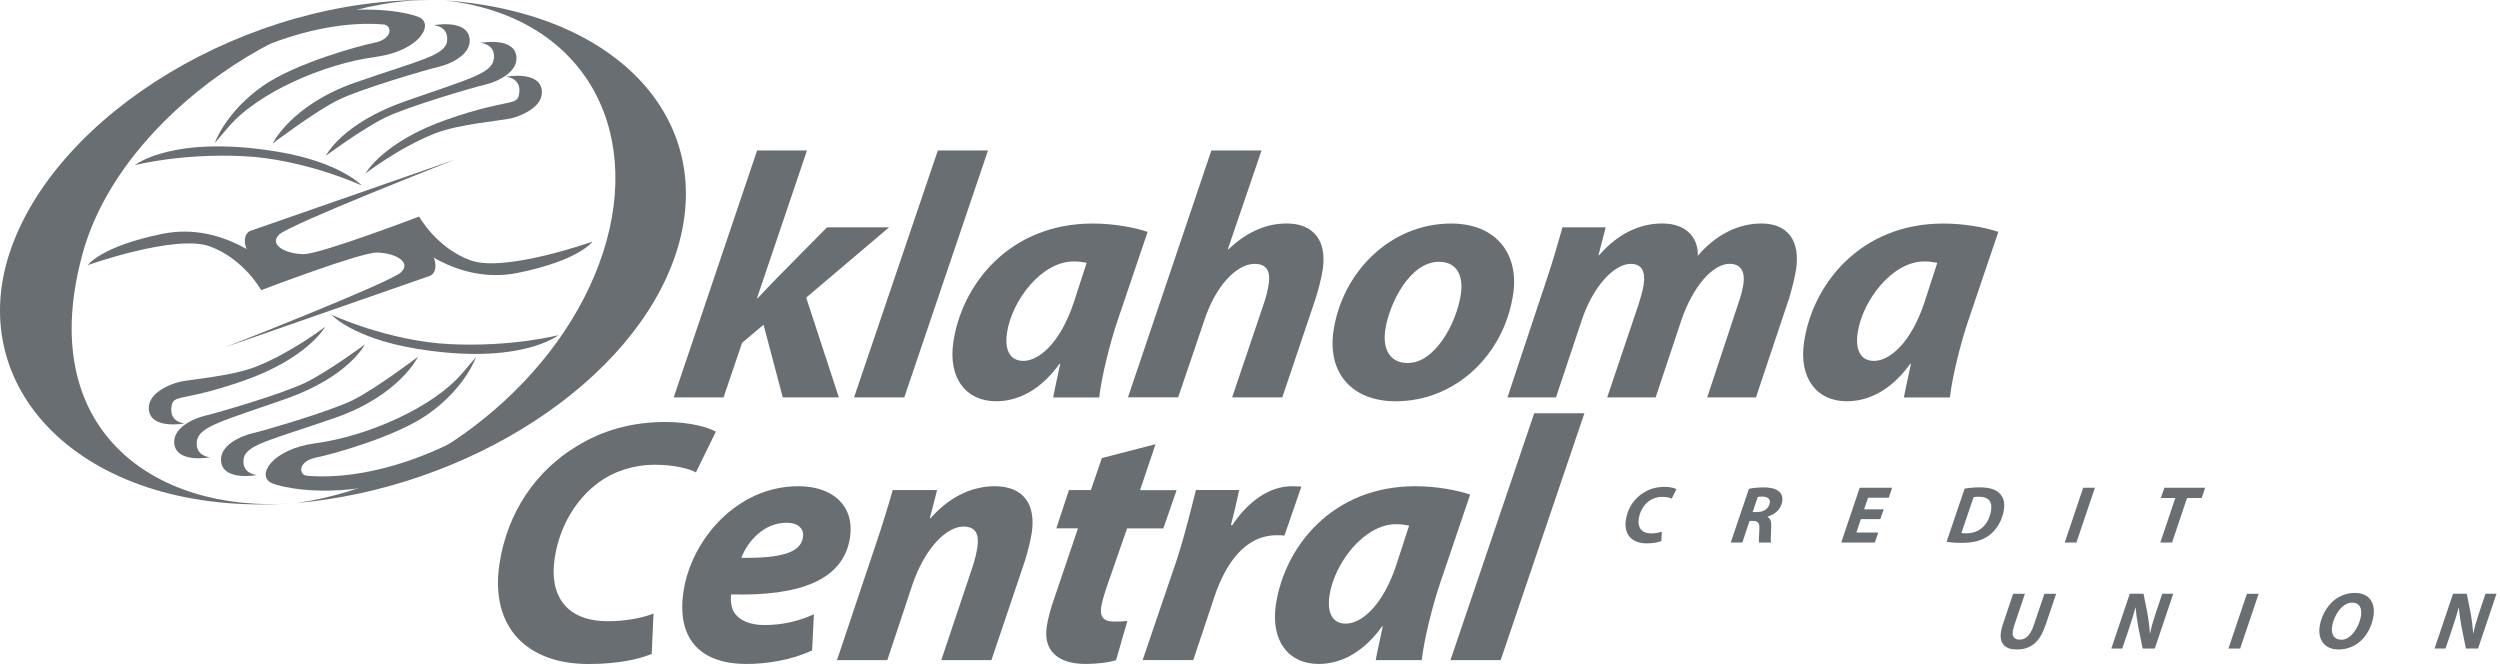 <svg width="143" height="38" viewBox="0 0 143 38" fill="none" xmlns="http://www.w3.org/2000/svg">
<path fill-rule="evenodd" clip-rule="evenodd" d="M41.387 22.733L42.446 19.609L43.675 18.576L44.775 22.733H47.983L46.114 17.024L50.852 13.005H47.303L44.375 15.97C44.045 16.307 43.693 16.686 43.336 17.062H43.298L46.158 8.608H43.307L38.536 22.73H41.387V22.733Z" fill="#686E72"/>
<path fill-rule="evenodd" clip-rule="evenodd" d="M51.724 22.733L56.513 8.608H53.644L48.852 22.733H51.724Z" fill="#686E72"/>
<path fill-rule="evenodd" clip-rule="evenodd" d="M62.874 22.733C63.013 21.519 63.494 19.609 63.918 18.356L65.645 13.263C64.885 13.005 63.684 12.786 62.506 12.786C57.723 12.786 55.014 16.286 54.531 19.571C54.231 21.599 55.228 22.952 56.981 22.952C58.118 22.952 59.453 22.416 60.607 20.805H60.645C60.503 21.501 60.343 22.18 60.242 22.736H62.874V22.733ZM61.426 17.282C60.637 19.668 59.396 20.643 58.539 20.643C57.741 20.643 57.459 19.985 57.601 19.032C57.868 17.222 59.557 14.954 61.411 14.954C61.711 14.954 61.942 14.992 62.156 15.034L61.426 17.282Z" fill="#686E72"/>
<path fill-rule="evenodd" clip-rule="evenodd" d="M67.389 22.733L68.903 18.277C69.549 16.328 70.748 15.093 71.763 15.093C72.481 15.093 72.671 15.549 72.576 16.207C72.516 16.603 72.415 17.021 72.279 17.4L70.478 22.73H73.347L75.225 17.16C75.403 16.624 75.596 15.866 75.661 15.41C75.907 13.74 75.112 12.783 73.596 12.783C72.32 12.783 71.22 13.361 70.27 14.255H70.232L72.16 8.605H69.291L64.52 22.727H67.389V22.733Z" fill="#686E72"/>
<path fill-rule="evenodd" clip-rule="evenodd" d="M79.85 22.952C83.2 22.952 86.034 20.346 86.556 16.805C86.885 14.578 85.633 12.786 83.001 12.786C79.533 12.786 76.771 15.57 76.275 18.934C75.922 21.341 77.337 22.952 79.83 22.952H79.85ZM80.512 20.764C79.536 20.764 79.07 20.009 79.236 18.875C79.459 17.361 80.648 14.975 82.301 14.975C83.437 14.975 83.698 15.91 83.562 16.825C83.319 18.478 82.085 20.764 80.53 20.764H80.512Z" fill="#686E72"/>
<path fill-rule="evenodd" clip-rule="evenodd" d="M89.001 22.733L90.463 18.357C91.083 16.447 92.3 15.093 93.276 15.093C93.973 15.093 94.115 15.611 94.018 16.287C93.967 16.624 93.851 17.003 93.736 17.379L91.932 22.73H94.703L96.169 18.333C96.836 16.364 97.981 15.09 98.937 15.09C99.595 15.09 99.824 15.567 99.723 16.245C99.667 16.624 99.545 17.042 99.412 17.418L97.652 22.73H100.441L102.331 17.08C102.485 16.583 102.678 15.807 102.737 15.41C102.981 13.758 102.248 12.783 100.753 12.783C99.477 12.783 98.174 13.382 97.112 14.634C97.16 13.778 96.629 12.783 95.074 12.783C93.819 12.783 92.561 13.34 91.478 14.593H91.433L91.846 13.002H89.374C89.125 13.879 88.831 14.933 88.41 16.165L86.226 22.73H89.001V22.733Z" fill="#686E72"/>
<path fill-rule="evenodd" clip-rule="evenodd" d="M111.534 22.733C111.674 21.519 112.154 19.609 112.579 18.356L114.305 13.263C113.546 13.005 112.344 12.786 111.166 12.786C106.384 12.786 103.675 16.286 103.191 19.571C102.892 21.599 103.889 22.952 105.642 22.952C106.778 22.952 108.113 22.416 109.268 20.805H109.306C109.164 21.501 109.004 22.18 108.903 22.736H111.534V22.733ZM110.083 17.282C109.294 19.668 108.054 20.643 107.197 20.643C106.399 20.643 106.117 19.985 106.259 19.032C106.526 17.222 108.214 14.954 110.069 14.954C110.368 14.954 110.6 14.992 110.813 15.034L110.083 17.282Z" fill="#686E72"/>
<path fill-rule="evenodd" clip-rule="evenodd" d="M37.382 35.094C36.685 35.372 35.723 35.532 34.765 35.532C32.412 35.532 31.409 34.099 31.724 31.952C32 30.084 32.961 28.549 34.216 27.617C35.133 26.939 36.281 26.583 37.438 26.583C38.595 26.583 39.456 26.823 39.806 27.021L40.945 24.694C40.577 24.475 39.533 24.137 38.076 24.137C36.183 24.137 34.48 24.593 32.946 25.55C30.715 26.903 29.012 29.251 28.564 32.293C28.042 35.834 30.098 37.981 33.664 37.981C35.278 37.981 36.513 37.724 37.278 37.404L37.382 35.094Z" fill="#686E72"/>
<path fill-rule="evenodd" clip-rule="evenodd" d="M46.556 35.136C45.722 35.515 44.79 35.752 43.734 35.752C42.897 35.752 42.277 35.494 41.972 34.996C41.814 34.718 41.779 34.28 41.82 34.001C45.713 34.102 48.256 33.205 48.621 30.738C48.888 28.929 47.636 27.812 45.663 27.812C42.135 27.812 39.527 30.895 39.091 33.859C38.717 36.406 39.919 37.978 42.71 37.978C43.787 37.978 45.232 37.78 46.452 37.203L46.556 35.136ZM45.927 30.738C45.796 31.632 44.636 31.931 42.405 31.911C42.737 31.016 43.657 29.9 44.992 29.9C45.651 29.9 45.998 30.238 45.93 30.714L45.927 30.738Z" fill="#686E72"/>
<path fill-rule="evenodd" clip-rule="evenodd" d="M50.754 37.759L52.19 33.442C52.926 31.292 54.172 30.119 55.106 30.119C55.842 30.119 56.008 30.596 55.907 31.292C55.854 31.65 55.759 32.029 55.649 32.367L53.842 37.759H56.708L58.616 32.109C58.767 31.632 58.951 30.916 59.017 30.477C59.266 28.786 58.492 27.812 56.898 27.812C55.626 27.812 54.329 28.39 53.228 29.642H53.187L53.602 28.031H51.062C50.813 28.908 50.499 29.962 50.077 31.194L47.876 37.759H50.754Z" fill="#686E72"/>
<path fill-rule="evenodd" clip-rule="evenodd" d="M63.028 26.201L62.399 28.031H61.144L60.423 30.22H61.66L60.355 34.078C60.088 34.816 59.948 35.352 59.871 35.87C59.69 37.102 60.379 37.978 62.111 37.978C62.711 37.978 63.437 37.898 63.838 37.759L64.488 35.512C64.241 35.553 63.945 35.553 63.704 35.553C63.066 35.553 62.918 35.215 62.986 34.739C63.037 34.401 63.188 33.904 63.328 33.504L64.47 30.223H66.544L67.303 28.034H65.212L66.096 25.407L63.028 26.201Z" fill="#686E72"/>
<path fill-rule="evenodd" clip-rule="evenodd" d="M68.253 37.759L69.463 34.138C70.104 32.227 71.217 30.616 73.032 30.616C73.193 30.616 73.353 30.616 73.469 30.637L74.439 27.833C74.279 27.833 74.103 27.812 73.905 27.812C72.57 27.812 71.359 28.727 70.487 30.039H70.407C70.591 29.343 70.745 28.686 70.881 28.028H68.41C68.188 28.863 67.808 30.495 67.33 31.967L65.36 37.756H68.253V37.759Z" fill="#686E72"/>
<path fill-rule="evenodd" clip-rule="evenodd" d="M81.322 37.759C81.462 36.545 81.942 34.635 82.366 33.382L84.093 28.289C83.334 28.031 82.129 27.812 80.954 27.812C76.171 27.812 73.463 31.312 72.979 34.597C72.679 36.625 73.676 37.978 75.43 37.978C76.566 37.978 77.901 37.442 79.055 35.828H79.094C78.951 36.524 78.791 37.203 78.69 37.759H81.322ZM79.871 32.31C79.082 34.697 77.842 35.672 76.984 35.672C76.186 35.672 75.904 35.014 76.047 34.061C76.314 32.251 78.002 29.983 79.856 29.983C80.156 29.983 80.387 30.021 80.601 30.063L79.871 32.31Z" fill="#686E72"/>
<path fill-rule="evenodd" clip-rule="evenodd" d="M85.838 37.759L90.629 23.637H87.757L82.966 37.759H85.838Z" fill="#686E72"/>
<path fill-rule="evenodd" clip-rule="evenodd" d="M115.151 33.966L114.564 35.713C114.513 35.861 114.472 36.015 114.454 36.151C114.356 36.815 114.703 37.155 115.35 37.149C116.207 37.149 116.688 36.693 117.008 35.745L117.611 33.966H116.94L116.329 35.772C116.13 36.352 115.869 36.587 115.516 36.587C115.219 36.587 115.089 36.391 115.127 36.136C115.148 36.003 115.181 35.876 115.219 35.763L115.825 33.966H115.151Z" fill="#686E72"/>
<path fill-rule="evenodd" clip-rule="evenodd" d="M121.393 37.096L121.764 36C121.93 35.503 122.07 35.061 122.147 34.754H122.162C122.189 35.136 122.23 35.417 122.307 35.846L122.559 37.096H123.254L124.31 33.963H123.681L123.298 35.1C123.147 35.559 123.049 35.902 122.99 36.225H122.975C122.951 35.882 122.915 35.556 122.847 35.156L122.61 33.963H121.824L120.767 37.096H121.393Z" fill="#686E72"/>
<path fill-rule="evenodd" clip-rule="evenodd" d="M128.523 33.966L127.467 37.096H128.137L129.194 33.966H128.523Z" fill="#686E72"/>
<path fill-rule="evenodd" clip-rule="evenodd" d="M133.769 37.149C134.237 37.149 134.665 36.983 134.994 36.693C135.4 36.344 135.682 35.787 135.765 35.221C135.875 34.472 135.519 33.915 134.691 33.915C134.234 33.915 133.804 34.087 133.469 34.371C133.056 34.73 132.766 35.283 132.683 35.843C132.576 36.572 132.947 37.149 133.763 37.149H133.769ZM133.935 36.59C133.484 36.59 133.332 36.261 133.398 35.819C133.487 35.224 133.964 34.472 134.528 34.472C135.021 34.472 135.107 34.848 135.047 35.239C134.961 35.828 134.481 36.593 133.941 36.593H133.935V36.59Z" fill="#686E72"/>
<path fill-rule="evenodd" clip-rule="evenodd" d="M139.883 37.096L140.254 36C140.42 35.503 140.56 35.061 140.637 34.754H140.652C140.678 35.136 140.72 35.417 140.797 35.846L141.049 37.096H141.744L142.8 33.963H142.171L141.788 35.1C141.637 35.559 141.539 35.902 141.48 36.225H141.465C141.441 35.882 141.405 35.556 141.337 35.156L141.1 33.963H140.314L139.257 37.096H139.883Z" fill="#686E72"/>
<path fill-rule="evenodd" clip-rule="evenodd" d="M95.056 30.406C94.893 30.471 94.667 30.51 94.445 30.51C93.896 30.51 93.662 30.175 93.736 29.675C93.801 29.239 94.026 28.881 94.317 28.662C94.531 28.505 94.801 28.419 95.071 28.419C95.341 28.419 95.543 28.476 95.623 28.523L95.89 27.978C95.804 27.928 95.56 27.848 95.219 27.848C94.777 27.848 94.38 27.954 94.021 28.176C93.498 28.493 93.101 29.041 92.997 29.752C92.875 30.578 93.356 31.081 94.19 31.081C94.567 31.081 94.854 31.022 95.032 30.945L95.056 30.406Z" fill="#686E72"/>
<path fill-rule="evenodd" clip-rule="evenodd" d="M98.999 31.031H99.661L100.076 29.796H100.281C100.545 29.796 100.661 29.912 100.637 30.294C100.607 30.679 100.601 30.948 100.616 31.031H101.304C101.269 30.901 101.304 30.492 101.313 30.14C101.328 29.855 101.275 29.651 101.1 29.568L101.103 29.553C101.527 29.423 101.877 29.136 101.945 28.671C101.99 28.378 101.874 28.182 101.687 28.061C101.488 27.922 101.189 27.88 100.889 27.88C100.577 27.88 100.257 27.907 100.04 27.96L98.999 31.031ZM100.542 28.428C100.601 28.413 100.681 28.404 100.806 28.404C101.076 28.404 101.269 28.517 101.233 28.766C101.189 29.073 100.892 29.29 100.527 29.29H100.251L100.542 28.428Z" fill="#686E72"/>
<path fill-rule="evenodd" clip-rule="evenodd" d="M107.749 29.133H106.627L106.855 28.47H108.036L108.232 27.898H106.375L105.319 31.031H107.241L107.437 30.459H106.185L106.44 29.695H107.553L107.749 29.133Z" fill="#686E72"/>
<path fill-rule="evenodd" clip-rule="evenodd" d="M111.344 30.992C111.499 31.019 111.819 31.052 112.196 31.052C112.875 31.052 113.356 30.927 113.762 30.634C114.196 30.323 114.531 29.77 114.623 29.157C114.688 28.715 114.581 28.404 114.347 28.194C114.124 27.975 113.742 27.877 113.234 27.877C112.941 27.877 112.653 27.901 112.377 27.948L111.344 30.992ZM112.89 28.437C112.961 28.422 113.062 28.413 113.193 28.413C113.739 28.413 113.967 28.683 113.893 29.18C113.834 29.574 113.673 29.906 113.424 30.146C113.184 30.383 112.846 30.507 112.481 30.507C112.365 30.507 112.267 30.501 112.19 30.489L112.89 28.437Z" fill="#686E72"/>
<path fill-rule="evenodd" clip-rule="evenodd" d="M119.159 27.898L118.103 31.031H118.771L119.83 27.898H119.159Z" fill="#686E72"/>
<path fill-rule="evenodd" clip-rule="evenodd" d="M123.571 31.031H124.242L125.099 28.484H125.939L126.135 27.898H123.803L123.601 28.484H124.429L123.571 31.031Z" fill="#686E72"/>
<path fill-rule="evenodd" clip-rule="evenodd" d="M26.039 9.123C26.039 9.123 16.509 12.443 14.335 13.201C13.637 13.444 13.937 15.371 16.263 15.371C17.512 15.371 23.363 13.701 23.363 13.701C23.363 13.701 26.057 16.331 29.608 15.611C33.157 14.892 33.89 13.82 33.89 13.82C33.89 13.82 28.87 15.605 26.915 14.892C24.959 14.178 23.974 12.386 23.974 12.386C23.974 12.386 18.346 14.536 17.367 14.536C16.388 14.536 15.352 14.021 15.964 13.42C16.569 12.825 26.039 9.123 26.039 9.123Z" fill="#686E72"/>
<path fill-rule="evenodd" clip-rule="evenodd" d="M35.833 6.573C35.833 6.573 37.539 17.412 30.365 23.373C23.191 29.334 16.646 28.096 15.56 27.64C14.628 27.25 15.51 25.692 18.052 25.354C20.96 24.966 24.769 23.329 26.463 21.321C27.309 20.32 27.217 20.45 27.217 20.45C27.217 20.45 26.621 22.18 24.494 23.684C22.589 25.031 18.747 26.047 18.144 26.157C17.011 26.364 17.07 27.172 17.563 27.214C21.627 27.56 27.265 25.419 31.166 21.543C35.068 17.664 35.263 13.42 35.435 11.563C35.605 9.704 35.833 6.573 35.833 6.573Z" fill="#686E72"/>
<path fill-rule="evenodd" clip-rule="evenodd" d="M14.7 27.172C14.7 27.172 12.893 27.516 12.664 26.503C12.436 25.49 13.827 24.925 14.424 24.788C15.02 24.655 18.877 23.536 20.192 22.881C21.509 22.227 23.909 20.409 23.909 20.409C23.909 20.409 22.853 22.615 19.18 23.894C15.507 25.176 14.023 25.428 13.931 26.278C13.842 27.125 14.7 27.172 14.7 27.172Z" fill="#686E72"/>
<path fill-rule="evenodd" clip-rule="evenodd" d="M12.024 26.157C12.024 26.157 10.217 26.5 9.988 25.487C9.76 24.475 11.151 23.909 11.748 23.773C12.344 23.64 16.201 22.52 17.515 21.866C18.833 21.211 20.868 19.704 20.868 19.704C20.868 19.704 19.966 21.552 16.293 22.834C12.62 24.116 11.35 24.412 11.258 25.262C11.166 26.112 12.024 26.157 12.024 26.157Z" fill="#686E72"/>
<path fill-rule="evenodd" clip-rule="evenodd" d="M10.57 24.22C10.57 24.22 8.763 24.564 8.534 23.551C8.306 22.538 9.697 21.972 10.294 21.836C10.89 21.703 13.237 21.519 14.608 20.986C16.643 20.195 18.601 18.691 18.601 18.691C18.601 18.691 17.607 20.495 13.934 21.777C10.261 23.059 9.893 22.476 9.801 23.326C9.712 24.176 10.57 24.22 10.57 24.22Z" fill="#686E72"/>
<path fill-rule="evenodd" clip-rule="evenodd" d="M12.875 19.861C12.875 19.861 22.405 16.541 24.579 15.783C25.277 15.54 24.977 13.613 22.651 13.613C21.402 13.613 15.551 15.283 15.551 15.283C15.551 15.283 12.857 12.653 9.306 13.373C5.754 14.092 5.024 15.164 5.024 15.164C5.024 15.164 10.044 13.379 12 14.092C13.955 14.806 14.94 16.598 14.94 16.598C14.94 16.598 20.568 14.448 21.547 14.448C22.526 14.448 23.562 14.963 22.951 15.564C22.345 16.162 12.875 19.861 12.875 19.861Z" fill="#686E72"/>
<path fill-rule="evenodd" clip-rule="evenodd" d="M3.675 22.04C3.675 22.04 1.969 11.202 9.143 5.241C16.317 -0.72 22.862 0.517 23.948 0.973C24.879 1.364 23.998 2.922 21.455 3.26C18.548 3.648 14.738 5.285 13.044 7.293C12.198 8.294 12.29 8.164 12.29 8.164C12.29 8.164 12.887 6.434 15.014 4.93C16.919 3.582 20.761 2.567 21.363 2.457C22.497 2.25 22.437 1.441 21.945 1.4C17.88 1.053 12.243 3.194 8.342 7.071C4.44 10.95 4.244 15.194 4.072 17.05C3.903 18.91 3.675 22.04 3.675 22.04Z" fill="#686E72"/>
<path fill-rule="evenodd" clip-rule="evenodd" d="M31.941 19.171C31.941 19.171 29.745 20.942 23.749 19.935C20.183 19.337 18.951 18.001 18.951 18.001C18.951 18.001 22.218 19.52 25.76 19.686C29.303 19.855 31.941 19.171 31.941 19.171Z" fill="#686E72"/>
<path fill-rule="evenodd" clip-rule="evenodd" d="M7.713 9.446C7.713 9.446 9.908 7.675 15.904 8.682C19.471 9.28 20.702 10.616 20.702 10.616C20.702 10.616 17.435 9.096 13.893 8.931C10.353 8.762 7.713 9.446 7.713 9.446Z" fill="#686E72"/>
<path fill-rule="evenodd" clip-rule="evenodd" d="M24.808 1.441C24.808 1.441 26.615 1.098 26.843 2.111C27.072 3.123 25.68 3.689 25.084 3.825C24.488 3.958 20.631 5.078 19.316 5.732C17.999 6.387 15.599 8.205 15.599 8.205C15.599 8.205 16.655 5.999 20.328 4.719C24.001 3.437 25.484 3.185 25.576 2.336C25.665 1.486 24.808 1.441 24.808 1.441Z" fill="#686E72"/>
<path fill-rule="evenodd" clip-rule="evenodd" d="M27.484 2.454C27.484 2.454 29.291 2.111 29.519 3.123C29.748 4.136 28.356 4.702 27.76 4.838C27.164 4.971 23.307 6.091 21.992 6.745C20.675 7.4 18.64 8.907 18.64 8.907C18.64 8.907 19.542 7.059 23.215 5.777C26.888 4.495 28.158 4.198 28.25 3.349C28.342 2.499 27.484 2.454 27.484 2.454Z" fill="#686E72"/>
<path fill-rule="evenodd" clip-rule="evenodd" d="M28.938 4.391C28.938 4.391 30.745 4.047 30.973 5.06C31.202 6.073 29.81 6.638 29.214 6.775C28.617 6.908 26.271 7.092 24.9 7.625C22.865 8.415 20.907 9.92 20.907 9.92C20.907 9.92 21.9 8.116 25.573 6.834C29.247 5.552 29.614 6.135 29.706 5.285C29.795 4.438 28.938 4.391 28.938 4.391Z" fill="#686E72"/>
<path fill-rule="evenodd" clip-rule="evenodd" d="M16.952 28.774C24.615 27.688 32.148 21.685 34.495 14.444C36.839 7.207 33.24 0.888 25.452 0.026C35.542 0.742 41.07 7.074 38.681 14.444C36.293 21.818 26.846 27.901 16.952 28.774Z" fill="#686E72"/>
<path fill-rule="evenodd" clip-rule="evenodd" d="M16.693 28.795C4.938 29.577 -2.09 22.413 0.556 14.442C3.191 6.511 14.18 -0.211 24.82 0.005C17.017 -0.158 6.95 6.523 4.743 14.442C1.927 24.549 8.787 29.34 16.693 28.795Z" fill="#686E72"/>
</svg>
